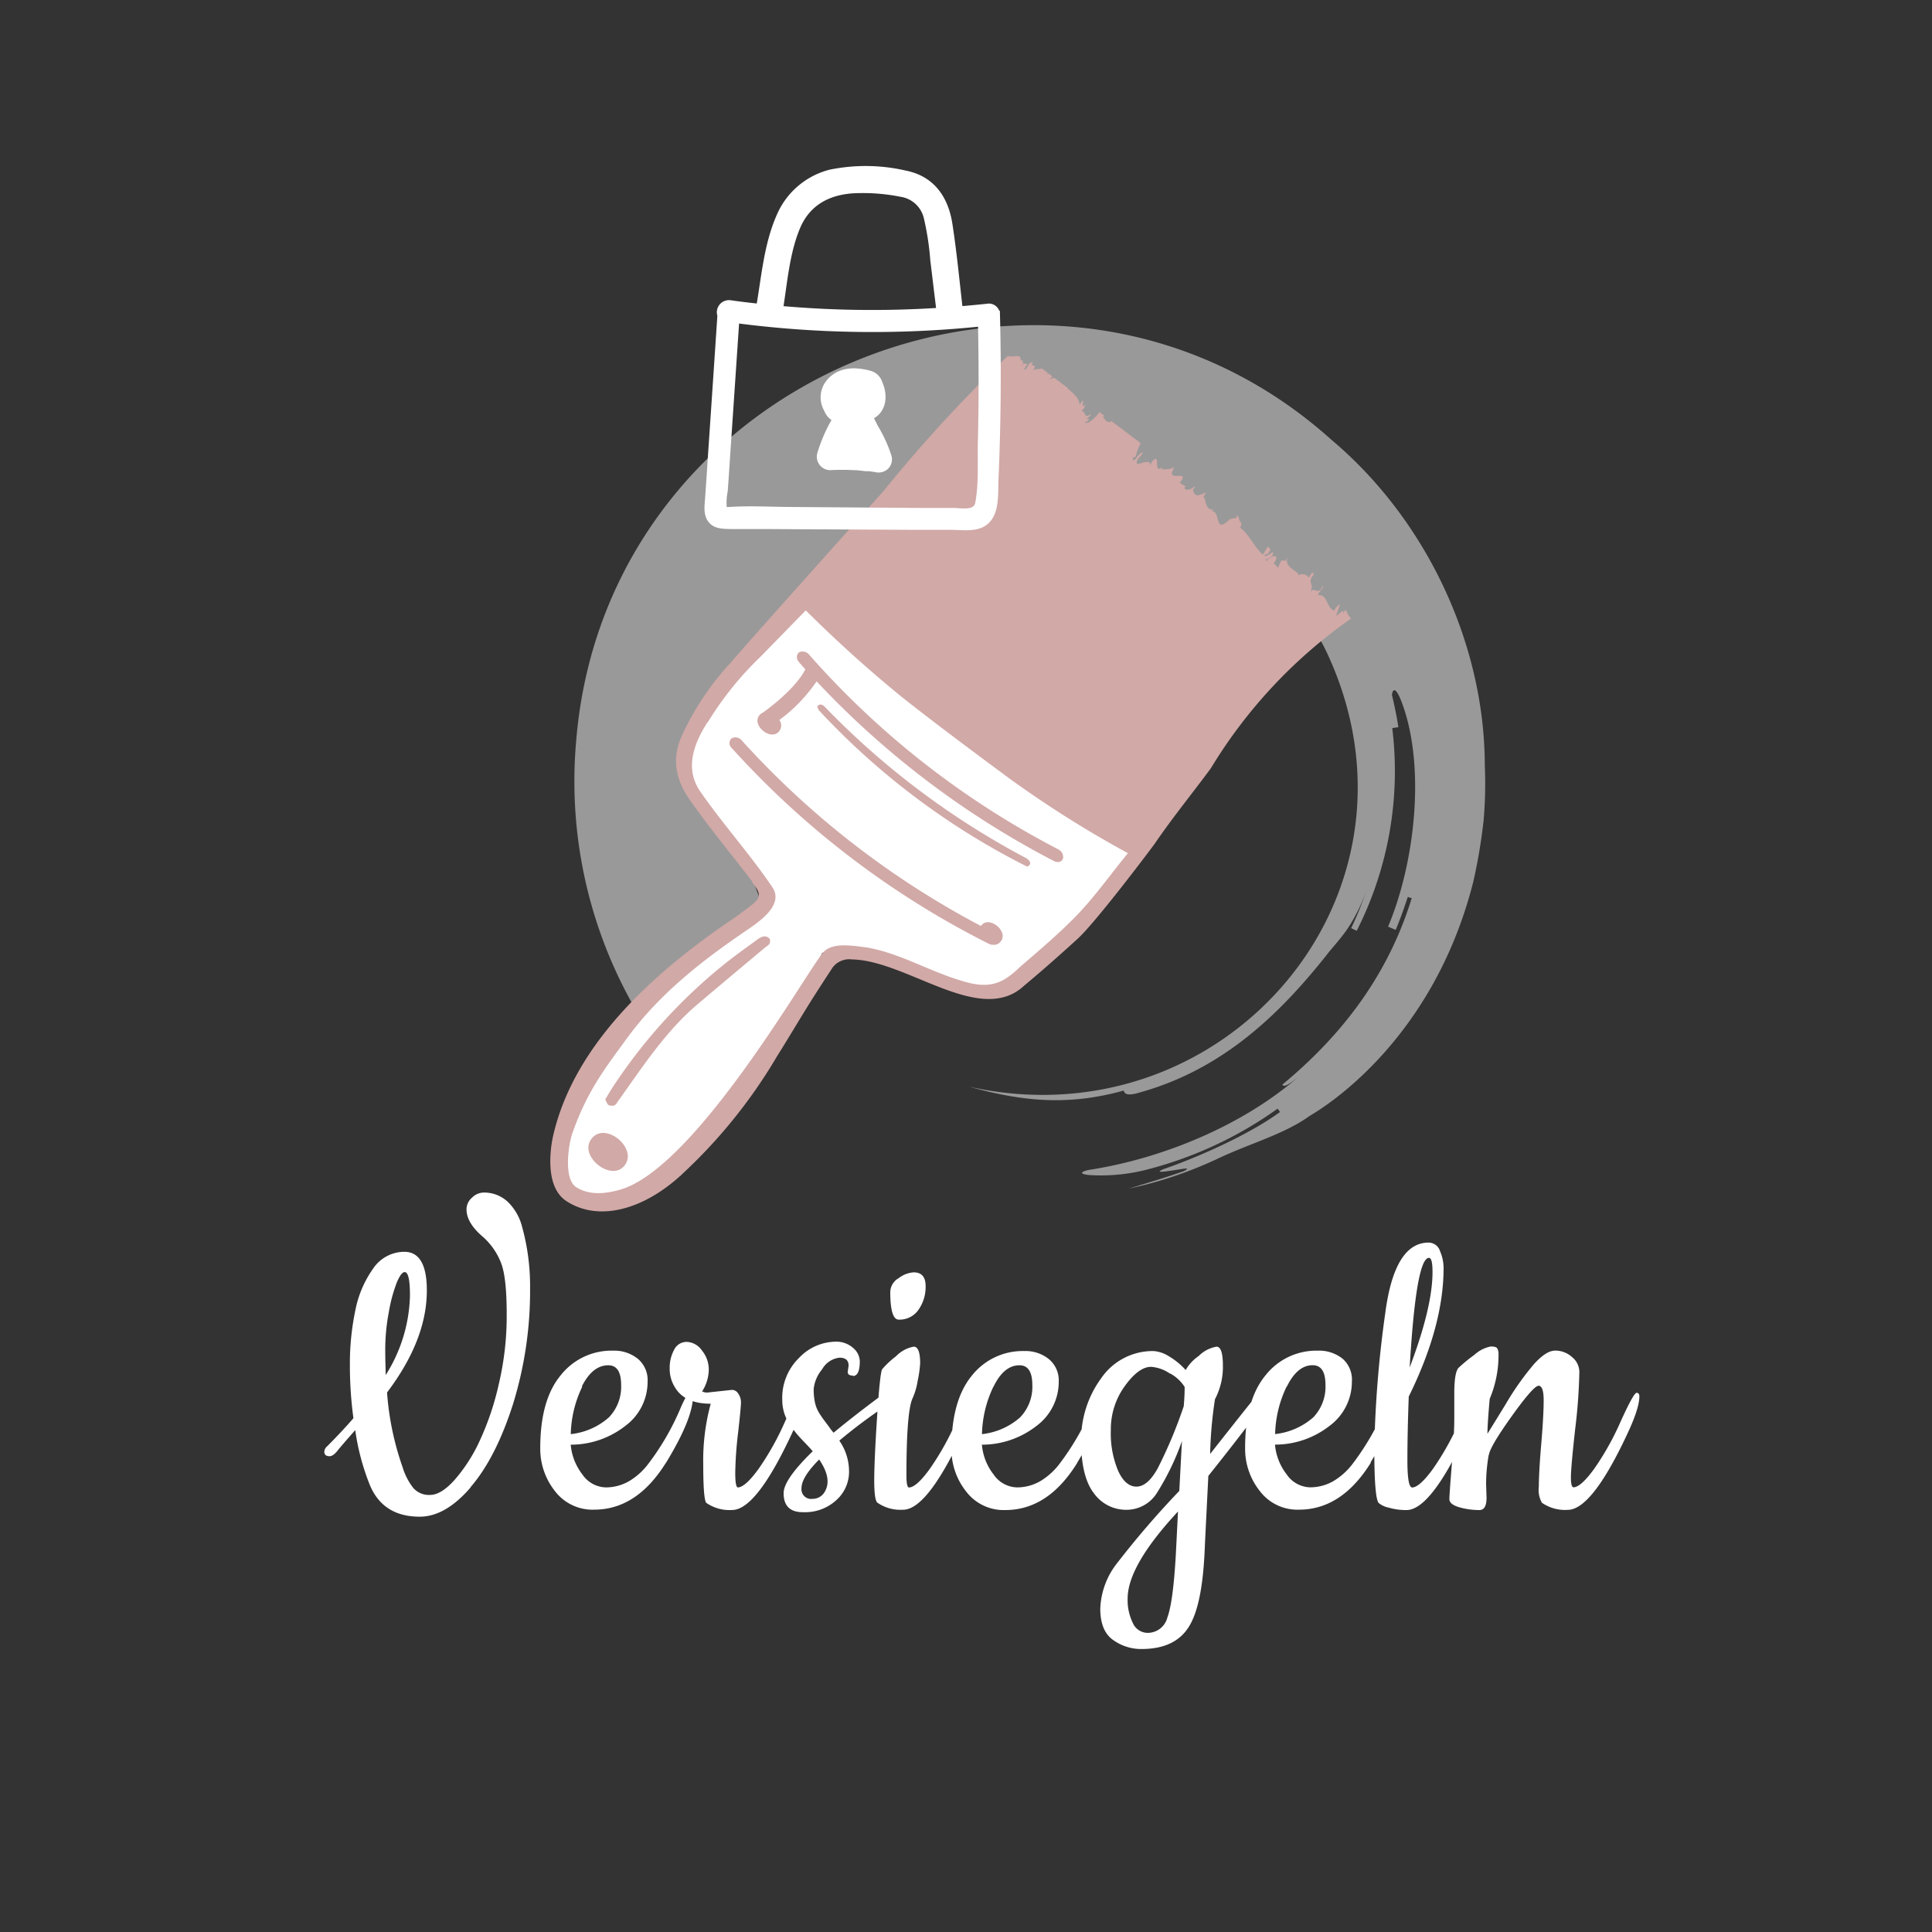 <svg id="Ebene_1" data-name="Ebene 1" xmlns="http://www.w3.org/2000/svg" xmlns:xlink="http://www.w3.org/1999/xlink" viewBox="0 0 300 300">
  <rect x="0" y="0" width="300" height="300" fill="#333333" stroke="none"/>
  <defs>
    <style>
      .cls-1, .cls-7 {
        fill: none;
      }

      .cls-2 {
        clip-path: url(#clip-path);
      }

      .cls-3 {
        fill: #fff;
      }

      .cls-4 {
        opacity: 0.5;
      }

      .cls-5 {
        clip-path: url(#clip-path-2);
      }

      .cls-6 {
        fill: #d1a9a7;
      }

      .cls-7 {
        stroke: #fff;
        stroke-miterlimit: 10;
        stroke-width: 0.55px;
      }
    </style>
    <clipPath id="clip-path">
      <rect class="cls-1" width="300" height="300"/>
    </clipPath>
    <clipPath id="clip-path-2">
      <rect class="cls-1" x="78.29" y="42.04" width="163.28" height="143.76"/>
    </clipPath>
  </defs>
  <g class="cls-2">
    <path class="cls-3" d="M231.2,225.88c.14-.87,1.32-2.87,3.56-6s3.63-4.7,4.15-4.7.79.75.79,2.26-.12,3.79-.38,6.83-.37,5.23-.37,6.58a4,4,0,0,0,.48,2.5,6.3,6.3,0,0,0,4,1.1q3.71,0,9.13-11.52,2-4.19,2-6.1c0-.37-.15-.55-.44-.55s-1.12,1.48-2.47,4.46a43,43,0,0,1-4.08,7.3c-1.37,1.9-2.45,2.87-3.22,2.91-.28,0-.42-.51-.42-1.54s.22-3.5.65-7.41a86.23,86.23,0,0,0,.66-8.88,3,3,0,0,0-1.14-2.4,3.85,3.85,0,0,0-2.57-1c-1,0-2,.67-3.25,2a43,43,0,0,0-4.43,6.24c-1.74,2.84-2.7,4.39-2.88,4.67,0-1,.12-2.82.35-5.42a17.43,17.43,0,0,0,1.37-6.86,1.8,1.8,0,0,0-.21-1q-.21-.27-1-.27a5.32,5.32,0,0,0-2.54,1.3,24.31,24.31,0,0,0-2.44,2c-.45.46-.68,1.78-.68,4v4q0,2.34-.38,7c-.25,3.09-.38,4.9-.38,5.42s.51.94,1.51,1.24a11.38,11.38,0,0,0,3.16.44c.73,0,1.1-.64,1.1-1.92l-.07-2.12a26.28,26.28,0,0,1,.41-4.53m-12.28-13.51q1-17.09,3-17.08c.37,0,.55.73.55,2.2q0,5.47-3.57,14.88m8.64,10.56q2-4.19,2-6.1c0-.37-.15-.55-.44-.55s-1.12,1.48-2.47,4.46a43,43,0,0,1-4.08,7.3q-2.06,2.85-3.23,2.91c-.5,0-.75-1.4-.75-4.21s.07-6.12.21-9.91q5.42-11,5.41-20a6.69,6.69,0,0,0-.55-2.57,1.86,1.86,0,0,0-1.78-1.34q-5.28,0-6.72,10.9a173.12,173.12,0,0,0-1.71,21c0,5.14.22,8,.68,8.53a3.48,3.48,0,0,0,1.54.72,9.49,9.49,0,0,0,2.78.38q3.7,0,9.12-11.52m-27.7-7.65q1.63-3.32,4-3.32c1.33,0,2,1,2,3.08a6.87,6.87,0,0,1-1.88,5,10.67,10.67,0,0,1-5.94,2.61,17.91,17.91,0,0,1,1.79-7.38m13,11.83q4.19-6.86,4.18-10.28c0-.37-.13-.55-.38-.55s-.48.18-.68.55-.49,1-.86,1.78a39.85,39.85,0,0,1-4.94,8.57,10.58,10.58,0,0,1-3,2.75,7.25,7.25,0,0,1-3.71,1,4.52,4.52,0,0,1-3.6-2,8.76,8.76,0,0,1-1.82-4.63,13.73,13.73,0,0,0,8.47-2.91,8.52,8.52,0,0,0,3.47-6.9A4.31,4.31,0,0,0,208.5,211a5.81,5.81,0,0,0-3.84-1.27,10.06,10.06,0,0,0-8.16,3.84q-3.17,3.84-3.16,11.32a10.52,10.52,0,0,0,2.27,6.62,7.31,7.31,0,0,0,6.1,2.91q6.64,0,11.18-7.34m-30.31,14.34c-.28,4.89-.71,8.13-1.31,9.74a3.15,3.15,0,0,1-3.08,2.39,2.52,2.52,0,0,1-2.27-1.5,8.09,8.09,0,0,1-.82-3.84q0-5.09,7.82-13.51Zm-.9-28.16a6.16,6.16,0,0,1,2.27,2.1c0,.41,0,1.39-.14,3a71.81,71.81,0,0,1-4.05,9.66q-1.57,2.82-3.29,2.82c-1.14,0-2.09-.81-2.84-2.44a14.93,14.93,0,0,1-1.14-6.31,11.42,11.42,0,0,1,2.16-6.85q2.16-3,4.09-3a5.93,5.93,0,0,1,2.94,1.06m1.86,10.33-.42,7.88a141.36,141.36,0,0,0-9.63,11.18,12.12,12.12,0,0,0-2.64,7.1q0,3.47,2,4.87a7.47,7.47,0,0,0,4.36,1.4c3.56,0,6-1.17,7.44-3.53s2.2-6.43,2.43-12.24c.09-2,.28-5.67.55-11.11q6.45-8.08,8.64-11.31a1.87,1.87,0,0,0,.28-.9.61.61,0,0,0-.69-.68,1.21,1.21,0,0,0-.79.48q-.45.48-7.16,9a64.17,64.17,0,0,1,.75-8.5,10.75,10.75,0,0,0,1.23-5.21c0-2-.33-2.95-1-2.95a5.2,5.2,0,0,0-2.78,1.47,6.5,6.5,0,0,0-2,2.16,10.65,10.65,0,0,0-2.53-2.09,5.14,5.14,0,0,0-2.47-.86A9.71,9.71,0,0,0,171,214a16.17,16.17,0,0,0-3.12,9.81c0,3.7.68,6.4,2,8.09a6.13,6.13,0,0,0,5,2.54,5.56,5.56,0,0,0,4.76-2.61,39.83,39.83,0,0,0,3.95-8.22m-29.29-8.34Q155.9,212,158.3,212c1.32,0,2,1,2,3.08a6.84,6.84,0,0,1-1.89,5,10.63,10.63,0,0,1-5.93,2.61,17.91,17.91,0,0,1,1.78-7.38m13,11.83q4.18-6.86,4.19-10.28c0-.37-.13-.55-.38-.55s-.48.18-.69.55-.49,1-.85,1.78a40.27,40.27,0,0,1-4.94,8.57,10.61,10.61,0,0,1-3,2.75,7.21,7.21,0,0,1-3.7,1,4.52,4.52,0,0,1-3.6-2,8.68,8.68,0,0,1-1.82-4.63,13.73,13.73,0,0,0,8.47-2.91,8.51,8.51,0,0,0,3.46-6.9,4.28,4.28,0,0,0-1.51-3.46,5.77,5.77,0,0,0-3.84-1.27,10.06,10.06,0,0,0-8.16,3.84q-3.15,3.84-3.15,11.32a10.51,10.51,0,0,0,2.26,6.62,7.32,7.32,0,0,0,6.1,2.91q6.66,0,11.18-7.34m-17.9-4.18q2-4.19,2-6.1c0-.37-.15-.55-.44-.55s-1.12,1.48-2.47,4.46a43,43,0,0,1-4.08,7.3q-2.06,2.85-3.23,2.91c-.27,0-.41-.61-.41-1.85q0-9.6.89-11.86a10.77,10.77,0,0,0,.86-2.88,18.3,18.3,0,0,0,.38-2.68c0-1.73-.33-2.6-1-2.6a5.1,5.1,0,0,0-2.77,1.51,13.1,13.1,0,0,0-2.13,2q-.34.56-.79,7.44c-.3,4.6-.44,7.88-.44,9.85s.16,3.11.48,3.42a6.3,6.3,0,0,0,4,1.1q3.7,0,9.12-11.52m-9.8-18a3.56,3.56,0,0,0,3.08-1.54,6.18,6.18,0,0,0,1.1-3.67c0-1.42-.62-2.13-1.85-2.13a4.24,4.24,0,0,0-2.33.9,2.55,2.55,0,0,0-1.31,2.12c0,2.88.44,4.32,1.31,4.32m-11.66,27a2.15,2.15,0,0,1-1.72.83,1.5,1.5,0,0,1-1.71-1.68q0-1.68,2.74-4.43c1.47,2.15,1.69,3.91.69,5.28m4.53-18.24c.73,0,1.09-.77,1.09-2.33a2.82,2.82,0,0,0-1-2,3.93,3.93,0,0,0-2.88-1,7.93,7.93,0,0,0-5.55,2.51,8.65,8.65,0,0,0-2.61,6.55,6.75,6.75,0,0,0,1.1,3.7c.41.59.76,1.07,1.06,1.44s.75.86,1.34,1.47,1,1.07,1.23,1.34q-4.52,4.39-4.52,6.51,0,3,3.08,2.95a7.14,7.14,0,0,0,5.08-1.85,5.89,5.89,0,0,0,2-4.46,8.37,8.37,0,0,0-1.51-4.8,79.52,79.52,0,0,1,8.3-6.1,1.31,1.31,0,0,0,.61-1.17c0-.5-.23-.75-.68-.75a1,1,0,0,0-.62.21q-4.94,3.63-8.5,6.58a7.41,7.41,0,0,1-.69-.89l-.75-1c-.14-.18-.35-.48-.62-.89a5.86,5.86,0,0,1-.58-1.07,6.14,6.14,0,0,1-.31-1.13,9.86,9.86,0,0,1-.14-1.85,5.67,5.67,0,0,1,1.3-3,3.55,3.55,0,0,1,2.71-1.82q1.41,0,1.41,1.23l-.14,1c0,.37.28.55.83.55M109.06,216a6.45,6.45,0,0,0,1-3.29,4.65,4.65,0,0,0-1.06-3,3,3,0,0,0-2.33-1.34,2.14,2.14,0,0,0-2,1.24,5.79,5.79,0,0,0-.68,2.88,5.36,5.36,0,0,0,.82,2.94c1,1.7,2.9,2.54,5.55,2.54a33.47,33.47,0,0,0-1.16,9.4q0,5.49.48,6a6.3,6.3,0,0,0,4,1.1q3.7,0,9.12-11.52,2-4.19,2-6.1c0-.37-.15-.55-.44-.55s-1.12,1.48-2.47,4.46a43,43,0,0,1-4.08,7.3q-2.06,2.85-3.23,2.91c-.27,0-.41-.76-.41-2.29a59.22,59.22,0,0,1,.45-6.28c.3-2.65.44-4.2.44-4.66a2.3,2.3,0,0,0-.41-1.31,1.15,1.15,0,0,0-1-.61l-3.77.41a1.47,1.47,0,0,1-.89-.21m-18.65-.72Q92,212,94.45,212c1.33,0,2,1,2,3.08a6.84,6.84,0,0,1-1.89,5,10.6,10.6,0,0,1-5.93,2.61,17.76,17.76,0,0,1,1.79-7.38m13,11.83q4.17-6.86,4.18-10.28c0-.37-.13-.55-.38-.55s-.48.18-.68.55a19.38,19.38,0,0,0-.86,1.78,39.85,39.85,0,0,1-4.94,8.57,10.48,10.48,0,0,1-3,2.75,7.19,7.19,0,0,1-3.7,1,4.52,4.52,0,0,1-3.6-2,8.76,8.76,0,0,1-1.82-4.63,13.73,13.73,0,0,0,8.47-2.91,8.52,8.52,0,0,0,3.47-6.9A4.31,4.31,0,0,0,99.05,211a5.81,5.81,0,0,0-3.84-1.27,10.06,10.06,0,0,0-8.16,3.84q-3.17,3.84-3.16,11.32a10.57,10.57,0,0,0,2.26,6.62,7.34,7.34,0,0,0,6.11,2.91q6.64,0,11.18-7.34M59.89,213.54c0-.78-.07-2.11-.07-4a31,31,0,0,1,.55-5.76,23.91,23.91,0,0,1,1.23-4.6c.46-1.1.87-1.65,1.24-1.65.55,0,.82,1.22.82,3.64a24.07,24.07,0,0,1-3.77,12.35m13.2,17.38Q77,226.36,79.67,218a59.58,59.58,0,0,0,2.64-18,34.51,34.51,0,0,0-1.23-9.47,8.25,8.25,0,0,0-2.23-3.91,5.37,5.37,0,0,0-3.8-1.44,2.61,2.61,0,0,0-1.75.79,2.39,2.39,0,0,0-.86,1.82q0,2.13,2.61,4.32a10.53,10.53,0,0,1,2.81,4.15q.83,2.29.82,7.92a46,46,0,0,1-1.24,10.8,43.26,43.26,0,0,1-3,8.85,25.08,25.08,0,0,1-3.88,6c-1.39,1.54-2.65,2.3-3.77,2.3a3.24,3.24,0,0,1-2.6-1.06,9.89,9.89,0,0,1-1.68-3.26,44.52,44.52,0,0,1-2.41-11.59q6.18-8.16,6.18-15.84,0-6-3.5-6A5.85,5.85,0,0,0,57.93,197a16.71,16.71,0,0,0-2.77,6.55,40.36,40.36,0,0,0-.83,8.33,61,61,0,0,0,.55,8.34c-1.14,1.32-2.51,2.79-4.11,4.39a1.14,1.14,0,0,0-.41.82c0,.46.27.69.82.69.36,0,.78-.29,1.23-.86s1.38-1.64,2.75-3.19a36.57,36.57,0,0,0,2.26,8.5q2.05,4.94,7.75,4.94,4,0,7.92-4.56"/>
    <g class="cls-4">
      <g class="cls-5">
        <path class="cls-3" d="M106.08,163.69a13.74,13.74,0,0,0,.88-1.2c1-1.66,2.05-3.33,3.08-5,2.87-4.67,5.88-9.5,10.56-12.56a47.11,47.11,0,0,1-3.9-9c-12.09-38.7,26.41-73.52,64-58.36A48.33,48.33,0,0,1,206,101.26c17.64,37.59-15.83,76.36-55.57,67.47l0,0c8.4,2.33,15.49,3,24.06.61.08.3.24,1,2.48.3,13.22-3.66,22.17-12.61,29.46-21.9.76-.92,1.59-1.82,2.66-3.3a26.06,26.06,0,0,0,3.07-6.14,48.82,48.82,0,0,1-2.35,5.82l.86.41a54.83,54.83,0,0,0,5.52-31.47l.95-.15c-.26-1.69-.61-3.36-1-5,.19-1.38.85-.74,1.59,1.32,3.67,10,1.95,24.83-2.19,34.66l1.18.5c.71-1.67,1.31-3.39,1.88-5.11l.61.19c-3.89,12.67-11.54,21.87-20.09,28.95.2.25.41.52,2.55-1.26-8.59,7.54-21.16,12.77-32.64,14.51-1.37.32-1.35.64.09.79a28.73,28.73,0,0,0,8.55-.74,60.9,60.9,0,0,0,20.72-9.57l.37.52c-4.7,3.45-12.64,7-18.14,8.89-1.34.6.11.39,1.58.17s2.93-.55,1.61.13c-2.81,1-5.63,1.82-8.5,2.7a63.31,63.31,0,0,0,14-4.75c4.92-2.3,10.13-3.71,14.05-6.53,1.21-.73,19-10.88,25.43-36.44a87.18,87.18,0,0,0,1.58-9.4,65.89,65.89,0,0,0,.19-8.57c0-.07,0-.14,0-.21-.1-18.91-9.19-38.07-23.84-50.39C163.91,29.83,94.09,57.5,89.46,115.16a70.75,70.75,0,0,0,13.74,48.43c.45.61.92,1.2,1.4,1.79.49-.57,1-1.13,1.48-1.69"/>
      </g>
    </g>
    <path class="cls-3" d="M177.74,131.4,125.23,91.22l-14.59,17.2s-5.46,8-4.91,8.79,2.69,7.65,2.69,7.65l10.8,14-1.13,2.65-12.81,9.34L94.12,162,87,177.14l1.27,8.06,7.56,1.69,9.82-4.34,5.4-8.5,7.71-11.13,6.07-9.23,2.87-5.75,5-.4,18.77,7.1,7.62-3Z"/>
    <path class="cls-6" d="M95.49,171.57c.21-.08.31-.34.45-.54.6-.83,1.19-1.67,1.78-2.51,3.11-4.41,6.23-8.8,10.34-12.36,3.52-3,7.13-6,10.7-9,.24-.2.57-.36.72-.62a.89.89,0,0,0,0-.81,1.14,1.14,0,0,0-.85-.33,2.39,2.39,0,0,0-1,.47c-1.68,1.23-3.38,2.43-5,3.72a82.62,82.62,0,0,0-17.65,19.48c-.32.49-.6,1-1,1.63.17.31.28.76.53.9a1.26,1.26,0,0,0,1,0"/>
    <path class="cls-6" d="M91.89,176.78c-2.2,2.61,3,6.87,5.1,4.19s-3-6.87-5.1-4.19"/>
    <path class="cls-6" d="M152.36,143.71l-.05.07A134.79,134.79,0,0,1,115.2,115a1.26,1.26,0,0,0-1.6-.35,1,1,0,0,0,0,1.48,136.35,136.35,0,0,0,40,30.45,1.22,1.22,0,0,0,.57.12,1.3,1.3,0,0,0,1.21-.5c1.31-1.55-1.79-4.09-3-2.49"/>
    <path class="cls-6" d="M124.05,102.81l1,1.12c-1.46,2.89-5.37,5.85-6.58,6.72a1.39,1.39,0,0,0-.51.37c-1.36,1.51,1.68,4.11,3,2.56a1.43,1.43,0,0,0,.06-1.78,24.79,24.79,0,0,0,5.78-6,136.84,136.84,0,0,0,36.89,27.92c.61.29,1.22.1,1.37-.42a1.24,1.24,0,0,0-.48-1.24,1.33,1.33,0,0,0-.34-.22,133.3,133.3,0,0,1-38.58-30.16,1.29,1.29,0,0,0-1.6-.38,1,1,0,0,0,0,1.47"/>
    <path class="cls-6" d="M127,109.89a.81.81,0,0,0,.21.46,113.79,113.79,0,0,0,32.29,24.22c.19-.09.46-.27.47-.52s-.26-.52-.5-.73A124.08,124.08,0,0,1,128,109.68a1.31,1.31,0,0,0-.32-.22.6.6,0,0,0-.6.05.44.44,0,0,0-.16.38"/>
    <path class="cls-6" d="M109.92,112.13A50.51,50.51,0,0,1,118.07,102l7.05-7.22a200.82,200.82,0,0,0,15,13.52c5.36,4.23,10.94,8.37,16.33,12.37a169,169,0,0,0,18.69,11.81c-2.73,3.33-5.18,6.83-8.21,9.94-2.66,2.68-5.61,5.21-8.46,7.65-2.37,2.27-4.4,3.73-9,2.27-5.11-1.47-9.91-4.44-15.08-5.25-2.19-.26-5.33-.82-6.65.92-2.57,3-20,33.79-31.69,36.79-1.51.39-4.21,1-6.52-.42-2.08-1.24-1.27-6.67-.64-8.45,2.36-6.69,5.24-10.27,8.4-14.62,4.1-5.63,9.56-10.63,17.73-16.22,1.85-1.33,6.94-4.2,4.94-7.28-3.45-5.12-7.57-9.66-11.11-14.74-2.84-3.92-.77-8.11,1-10.91m6.91,24.78c1.45,1.87,1.44,2.44-.08,3.62-1.31,1-2.39,1.8-3.41,2.48-12.17,8.31-24.07,19.27-27.33,33.11a18.09,18.09,0,0,0-.45,3c-.16,2.52.09,5.83,2.51,7.39,5.08,3.26,12,1.19,17.68-4a80.84,80.84,0,0,0,15-18.56c1.64-2.6,3.2-5.25,4.82-7.86,1.09-1.75,2.3-3.62,3.8-5.9a3.23,3.23,0,0,1,3-1.24c8.59.16,19.91,10.41,26.71,4.09,2.82-2.35,5.61-4.82,8.33-7.3s10.86-13.24,11.94-14.73c2.87-4.19,5.8-7.76,8.74-11.74a77.07,77.07,0,0,1,21.78-23.26,3,3,0,0,1-.78-1.32c-.2,0-.4.39-.54.66.42-1.23-.73.24-1,.22l.59-1.78c-.53.24-.71.79-.94,1-1.17-.5-1-2.59-2.46-2.4.15-.69.94-1.06.75-1.49-.68,1.78-1.47-.1-2,1.13.83-1.65-.66-1.35.64-2.93l-.28-.22a2,2,0,0,0-.53.81,1.2,1.2,0,0,0-1.63-.39c.14-.69-2.48-1.14-1.63-3-.54,1.24-.44.51-1.06.74l-.48,1.1-.52-.58c-.18,0-.19-.08-.12-.16s.43-.5.36-.94c-.36-.38-.77.1-1.37.39l0,.18L196.5,87c-.18-.19,1.42-.32,1.13-1.31-.2.24-1.54,1.12-1.2.33.3.31.76-.35.84-.71l-.41-.45-.76,1.27C194.8,85,194,83,192.54,81.91c.64-.77-.31-.88-.13-1.55L192,80a.52.52,0,0,0,.1.38l-1.12.23c-2.56,2.57-1.32-1.45-2.91-1.24a1.19,1.19,0,0,0,.36-.28c-1.48.29-1.1-2.15-1.64-1.84l.52-.79,0,0c-1.54.64-1.71.67-2.1-.43.11-.11.37-.26.38-.53-.64.43-1.29.85-1.7.26l.22-.23-.93-.54c1.86-2.33-2.37.17-.88-2.32l-.1-.07c-.66.39-1.36.2-1.84.31a1.35,1.35,0,0,0,.19-.38c-1.35,1-.61-1.15-1.08-1.29-.47.12-.7.61-.92,1.1.35-1.38-2.16.12-2-.45-.26-.37.6-1,.93-1.62-.68-.17-1.63,2.23-1.54.74.16,0,.37,0,.42-.2a9.41,9.41,0,0,1,.77-2l-1.45-1.09v0s0,0,0,0l-3.09-2.33c-.71.55-1.21-.59-1.35-.79a.39.39,0,0,0,.3,0l-.78-.59c-.89,1-1.78,1.92-2.32,1.59.23-.12.46-.11.6-.41s-.21-.13-.32-.08c.14-.3.48-.35.76-.83-1.33.88-.73-.46-1.63-.49.48-.23.52-.59.8-1.08-1.17,1.38.21-1.84-1,.15-.15-1.38-1.4-2-2-2.72l-1.94-1.47a4.43,4.43,0,0,0-.92.3,2.91,2.91,0,0,0,.63-.52l-.61-.46-.27.17.17-.24-.92-.7c-.55.15-1,0-1.37.3.82-1.41-.67-.18,0-1.33l-.05,0a2,2,0,0,1-.5.22c-.35.64-.82,1.3-.78.89l-.05,0,.52-.81a1.2,1.2,0,0,1-.7-.11,2.13,2.13,0,0,1-.12.52c0-.17.06-.37.09-.54a.17.17,0,0,1-.06-.06.06.06,0,0,1,.07,0c0-.26,0-.44-.37-.31.22-1.25-1.4-.34-1.95-.75A226.12,226.12,0,0,0,137.1,76.36c-3.75,4.18-20.53,22.91-23.69,26.59a43.07,43.07,0,0,0-7.69,11.64c-1.33,3.28-.87,6.43,1.4,9.63,3.28,4.65,6.33,8.28,9.71,12.69"/>
    <path class="cls-3" d="M152.12,68.46c-.08,3.12.17,6.57-.41,9.64-.29,1.55-2.39,1.06-3.63,1.05l-5.33,0L123.21,79c-3.3,0-6.66-.22-9.95,0-.88,0-.54.22-.69-.28a9,9,0,0,1,.16-2.48c.12-1.66.23-3.31.34-5l1.44-21.31a163.31,163.31,0,0,0,37.63.5c.12,6,.13,12,0,18M124,35.27c1.72-4,5.25-5.54,9.45-5.56a29.83,29.83,0,0,1,6.4.57,4.65,4.65,0,0,1,3.88,3.57,42.7,42.7,0,0,1,1,6.56l.93,7.67a160.39,160.39,0,0,1-24.31-.29c.66-4.14,1-8.66,2.69-12.52m31,13.58a1.46,1.46,0,0,0-1.45-1.44c-1.45.16-2.9.29-4.35.42-.51-4.38-.92-8.78-1.6-13.12-.65-4.07-2.81-7.12-7-7.95a27.46,27.46,0,0,0-11.73-.14,11.93,11.93,0,0,0-8.06,7c-1.88,4.31-2.29,9.22-3.07,13.81-1.46-.16-2.91-.33-4.36-.54A1.61,1.61,0,0,0,111.67,49q-.75,11.29-1.52,22.58-.18,2.84-.38,5.67c-.08,1.22-.34,2.59.47,3.63s2.17.95,3.37,1l6,0,22.74.12,5.33,0c1.49,0,3.31.28,4.71-.34,2.66-1.19,2.28-4.8,2.38-7.19q.52-12.83.2-25.66"/>
    <path class="cls-7" d="M152.12,68.46c-.08,3.12.17,6.57-.41,9.64-.29,1.55-2.39,1.06-3.63,1.05l-5.33,0L123.21,79c-3.3,0-6.66-.22-9.95,0-.88,0-.54.22-.69-.28a9,9,0,0,1,.16-2.48c.12-1.66.23-3.31.34-5l1.44-21.31a163.31,163.31,0,0,0,37.63.5C152.26,56.44,152.27,62.45,152.12,68.46ZM124,35.27c1.72-4,5.25-5.54,9.45-5.56a29.83,29.83,0,0,1,6.4.57,4.65,4.65,0,0,1,3.88,3.57,42.7,42.7,0,0,1,1,6.56l.93,7.67a160.39,160.39,0,0,1-24.31-.29C122,43.65,122.36,39.13,124,35.27Zm31,13.58a1.46,1.46,0,0,0-1.45-1.44c-1.45.16-2.9.29-4.35.42-.51-4.38-.92-8.78-1.6-13.12-.65-4.07-2.81-7.12-7-7.95a27.46,27.46,0,0,0-11.73-.14,11.93,11.93,0,0,0-8.06,7c-1.88,4.31-2.29,9.22-3.07,13.81-1.46-.16-2.91-.33-4.36-.54A1.61,1.61,0,0,0,111.67,49q-.75,11.29-1.52,22.58-.18,2.84-.38,5.67c-.08,1.22-.34,2.59.47,3.63s2.17.95,3.37,1l6,0,22.74.12,5.33,0c1.49,0,3.31.28,4.71-.34,2.66-1.19,2.28-4.8,2.38-7.19Q155.33,61.68,155,48.85Z"/>
    <path class="cls-3" d="M138.18,70.9a21.49,21.49,0,0,0-2-4.45c-.29-.53-.56-1.07-.83-1.61a4.46,4.46,0,0,0,.85-.59,3.47,3.47,0,0,0,1-2.09,4.92,4.92,0,0,0-.22-2.09c-.1-.3-.21-.6-.33-.88a2.32,2.32,0,0,0-1.43-1.31,10,10,0,0,0-2-.38,6.28,6.28,0,0,0-2,.12,4.62,4.62,0,0,0-3,2.14,3.89,3.89,0,0,0,0,3.88,3,3,0,0,0,.52.88,2.72,2.72,0,0,0,.76.62c-.18.3-.37.6-.53.91a25,25,0,0,0-1.8,4.39,1.82,1.82,0,0,0,1.74,2.29,34.75,34.75,0,0,1,3.68,0c.6,0,1.2.09,1.79.16l.41,0h.07l.1,0,1,.15a1.87,1.87,0,0,0,1.76-.46,1.81,1.81,0,0,0,.46-1.76"/>
    <path class="cls-7" d="M138.18,70.9a21.49,21.49,0,0,0-2-4.45c-.29-.53-.56-1.07-.83-1.61a4.46,4.46,0,0,0,.85-.59,3.47,3.47,0,0,0,1-2.09,4.92,4.92,0,0,0-.22-2.09c-.1-.3-.21-.6-.33-.88a2.32,2.32,0,0,0-1.43-1.31,10,10,0,0,0-2-.38,6.28,6.28,0,0,0-2,.12,4.62,4.62,0,0,0-3,2.14,3.89,3.89,0,0,0,0,3.88,3,3,0,0,0,.52.88,2.72,2.72,0,0,0,.76.62c-.18.3-.37.6-.53.91a25,25,0,0,0-1.8,4.39,1.82,1.82,0,0,0,1.74,2.29,34.75,34.75,0,0,1,3.68,0c.6,0,1.2.09,1.79.16l.41,0h.07l.1,0,1,.15a1.87,1.87,0,0,0,1.76-.46A1.81,1.81,0,0,0,138.18,70.9Z"/>
  </g>
</svg>
